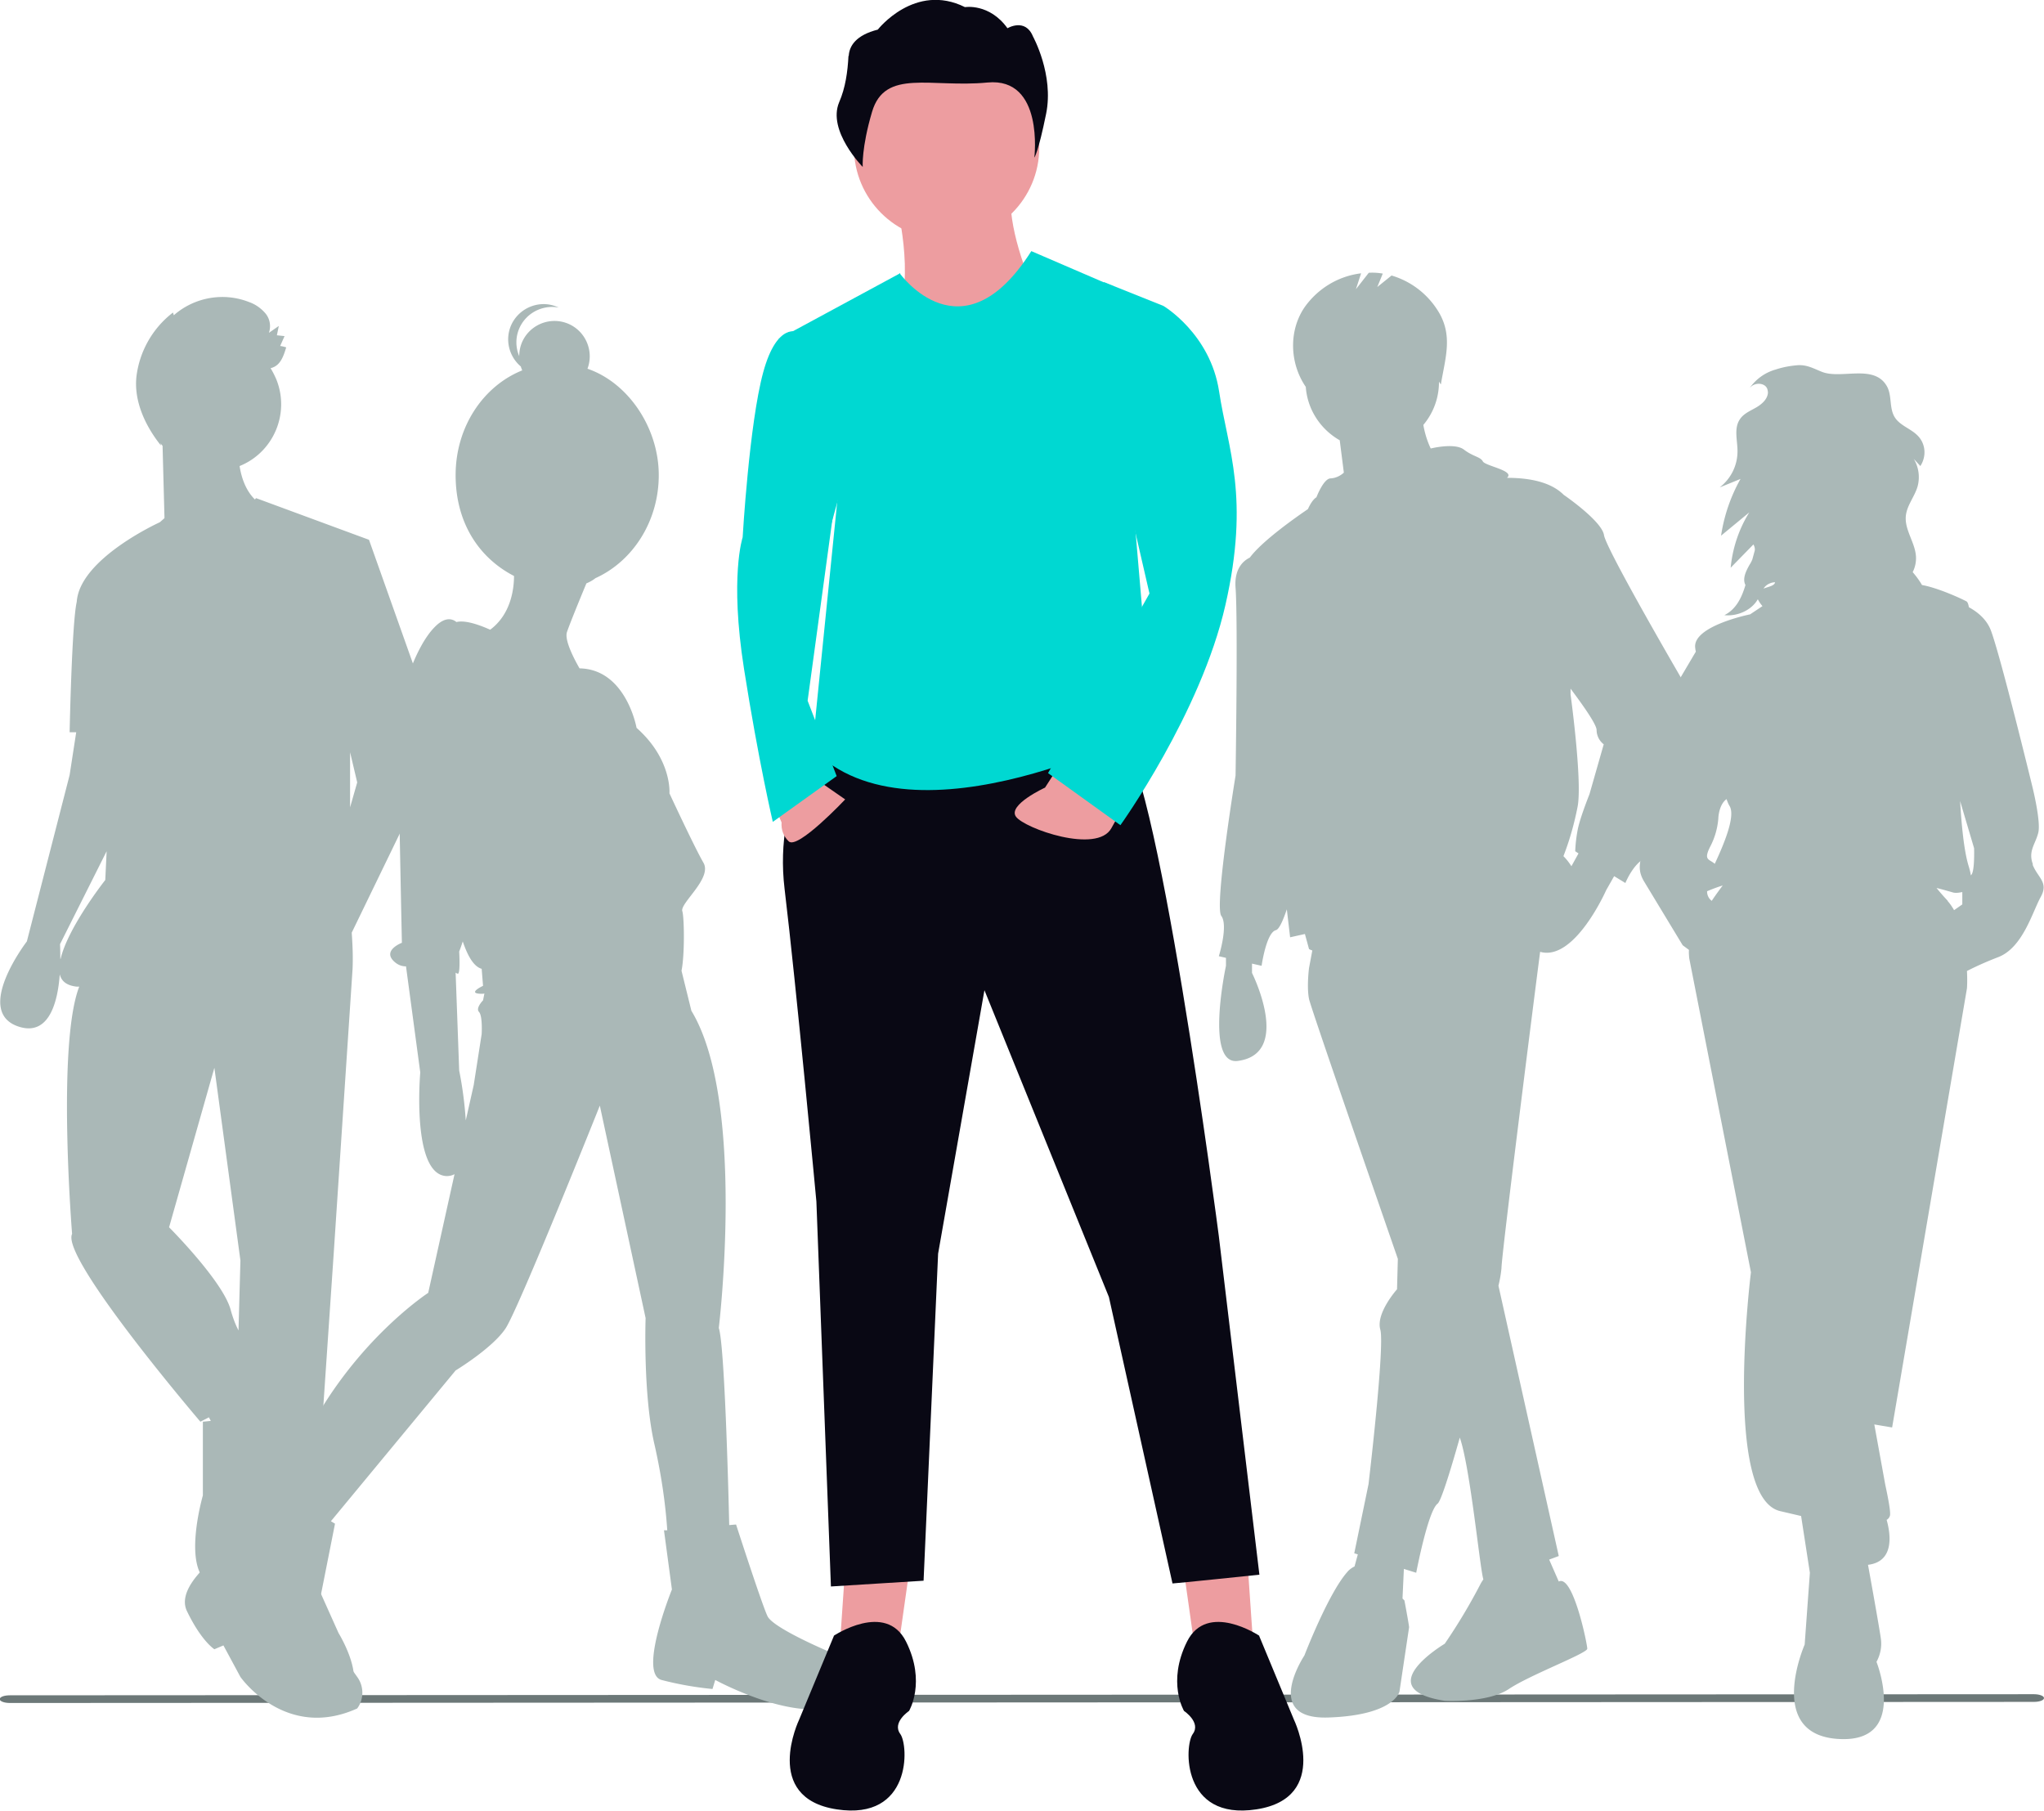<svg xmlns="http://www.w3.org/2000/svg" viewBox="0 0 745.6 660.5"><path d="M741.9,620.8l-738.3.4c-2,0-3.7-.6-3.7-1.4s1.6-1.4,3.7-1.4l738.3-.4c2,0,3.7.6,3.7,1.4s-1.6,1.4-3.7,1.4Z" fill="#6c7878"/><g fill="#aab8b7"><path d="M741.6 315.4c-1.9-4.9.8-7.3 1.9-11.6s-2.4-17.9-2.4-17.9-11.4-46.8-14.9-56c-1.5-3.9-4.7-6.6-8-8.4-.2-1.2-.5-2-1-2.2-3.1-1.6-10.9-5-16.1-5.9-1-1.7-2.1-3.2-3.4-4.7a11.28 11.28 0 0 0 1.2-5.7c-.3-5.1-4.2-9.7-3.7-14.8.4-3.9 3.2-7 4.3-10.8.9-3.4.4-7-1.4-10l2.4 2.6c2.2-3.4 2-7.8-.7-10.8-2.5-2.8-6.8-3.9-8.7-7.1-2-3.3-.9-7.8-2.8-11.2-4.7-8.3-16.7-2.4-23.8-5.3-3-1.2-5.2-2.5-8.5-2.4-2.8.2-5.6.7-8.3 1.6-3.9 1.1-7.2 3.5-9.5 6.8.2-.3.5-.5.7-.7 1.7-1.4 4.8-1.2 5.7.8a4.53 4.53 0 0 1 .3 1.6c-.2 2.4-2.3 4.2-4.4 5.4s-4.5 2.2-5.8 4.2c-2.3 3.3-.9 7.7-.9 11.7 0 5.2-2.4 10-6.5 13.2l7.6-3.1c-3.6 6.4-6 13.4-7.1 20.7l10.3-8.5c-3.8 6.1-6.1 13-6.8 20.2l8.3-8.5c.4.7.6 1.4.5 2.2l-.9 3.3c-.3.7-.6 1.3-1 1.9-1.3 2.3-2.7 5.1-1.5 7.4h0c-1.3 4.4-3.3 8.8-7.7 11 4.9.5 10-1.9 12.2-5.8.4.7.8 1.4 1.3 2l.4.5-1.2.8-3.3 2.2s-21.4 4.3-20 12.4c0 .3.1.7.2 1.2l-6.2 10.5-8.9 30.3s-4.6 9.7-3.8 13.8 0 5.7 0 13-3.5 10.3 0 16.2l14.1 23.3 2.3 1.7c-.1 1 0 2.1.1 3.1l22.5 114.5s-10.3 82 10.6 87.1l7.7 1.8 3.2 20.7-1.9 26.2s-14.3 32.5 11.9 34.4 14.3-28.1 14.3-28.1c1.4-2.6 2-5.5 1.6-8.4-.3-2.4-2.5-14.9-4.7-27 10-1.2 8.1-11.8 6.8-16.4.6-.3 1-.9 1.2-1.5.3-1.1-.4-5.3-1.7-11.3l-4-22 6.5 1.1 27.3-160.2s.2-2.5 0-6.3c3.7-1.9 7.6-3.6 11.5-5.1 8.9-3.5 12.4-16.5 15.4-21.9s-1.1-7-3-11.9zm-97.1-102c.9-.6 1.9-1 3-1-.2 1.3-2.4 1.6-4.2 2.3.3-.5.7-.9 1.2-1.3h0zM630.9 294c2.2 3.6-1.8 13.4-5.4 21.1-2-1.8-4.2-1.2-1.7-6.2 1.7-3.2 2.7-6.7 3-10.3 0-.6.3-5.2 3-7.1.3.8.6 1.7 1.1 2.5h0zm-8.2 31.1c1.2-.5 3.1-1.3 5.7-2.1-1.2 1.6-2.6 3.5-4 5.6-1.1-.8-1.7-2.1-1.7-3.4zm87.8 3.5c-1.6-1.7-3-3.3-4.1-4.7 2 .5 4.1 1.1 6.2 1.7 1.1.2 2.1 0 3.2-.2v4.5l-3 2.1c-.7-1.2-1.5-2.4-2.4-3.4h0zm8.4-9.3h0c-.1-1-.4-2-.7-3.1-1.8-5.6-2.7-15.5-3.2-24l5.1 17.2s.3 8.7-1.1 9.8h0z"/><path d="M613.7 248.1s-27.8-47.7-28.6-52.9-14.7-14.7-14.7-14.7c-4.7-4.7-12.5-6.2-20.7-6.2 3.1-2.6-7.9-4.3-8.8-6s-3.5-1.7-6.9-4.3-12.1-.4-12.1-.4c-1.3-2.7-2.2-5.7-2.7-8.6 3.7-4.4 5.7-9.9 5.7-15.6v-.2c.2.3.4.7.7 1 1.6-9.7 4.5-17.8-1-26.7-3.9-6.3-9.9-10.9-17-13l-5.2 4.2 2-4.9a21.86 21.86 0 0 0-5.1-.3l-4.7 6 1.9-5.8c-8.2 1-15.6 5.4-20.5 12.2-6 8.6-5.6 20.6.3 29.2v-.2c.5 8.2 5.2 15.6 12.4 19.7l1.5 11.8h0c-1.3 1.2-3 2-4.8 2.1-2.6 0-5.2 6.9-5.2 6.9s-1.5.7-3.1 4.3c-4.1 2.8-16.6 11.5-21.2 17.7-2.7 1.3-5.7 4.4-5.2 11 .9 12.1 0 68.5 0 68.5s-7.8 47.7-5.2 51.2-.9 14.7-.9 14.7l2.6.6v2.9s-7.8 36.3 4.3 34.7c20-2.6 5.2-32.1 5.2-32.1v-3.4l3.5.8s1.7-12.1 5.2-13c1.2-.3 2.6-3.5 4-7.6l1.2 10.2 5.4-1.2 1.5 5.5c.4.2.8.4 1.2.5l-1.2 6.4s-.9 6.9 0 11.3c.4 2.2 16.5 48.9 32.4 94.8l-.3 11.1s-7.8 8.7-6.1 14.7-4.3 56.4-4.3 56.4l-5.2 25.2 1.3.4-1.2 4.4c-1 .5-2 1.2-2.7 2.1-6.9 7.8-15.6 30.4-15.6 30.4s-15.6 23.4 8.7 22.6 26-9.5 26-9.5l3.5-23.4c0-.8-1.7-9.8-1.7-9.8l-.7-.7.5-10.8 4.5 1.4s4.3-22.6 7.8-25.2c1.2-.9 4.4-11 8.1-24.1 3.8 10.8 7.4 48.3 8.6 51.7-.4.6-.8 1.2-1.1 1.8-3.9 7.5-8.2 14.7-13 21.7 0 0-27.8 16.5 0 20.8 0 0 15.6.9 23.4-4.3s28.6-13 28.6-14.7-5.2-27.2-10.4-24.5h0l-3.5-8 3.5-1.3-22-98.6c.5-2.1.9-4.2 1.1-6.4 0-4.5 11.2-93 14.1-115.4 12.6 3.6 24.1-22.5 24.1-22.5l2.9-5.1 4.1 2.5s3.5-8.7 8.7-9.5 14.7-46.8 14.7-52.9c0-3.9-1-7.7-2.6-11.3h0zm-40.4 68c-.9-1.4-1.8-2.6-3-3.8 2.3-5.9 4-12 5.2-18.2 1.7-9.5-2.6-40.8-2.6-40.8v-2.1c4.2 5.6 9.5 13 9.5 15.1 0 2 1 4 2.6 5.2l-5.2 18.2s-3.5 8.7-4.3 13a51.79 51.79 0 0 0-.9 7.8l1.2.8-2.6 4.7zm-424.2-64.4l4.6-1-19.1-53.8-41.2-15.2s-.2.2-.4.5c-3.5-3.4-5-8.3-5.6-12.2 12.4-5 18.4-19.2 13.4-31.6-.6-1.4-1.3-2.8-2.1-4.1 3.4-.8 4.6-3.9 5.7-7.6-.7-.2-1.4-.4-2.2-.5l1.6-3.6-2.8-.3.7-3.4-3.6 2.5c.8-2.4.4-5-1.2-7-1.6-1.9-3.7-3.4-6-4.2-9.3-3.7-20-1.8-27.5 4.8l-.3-1c-7.3 5.6-12.1 13.9-13.3 23.1-1.1 9.1 3.2 18.3 8.9 25.4 0-.3-.1-.6-.2-.9.2.3.5.7.8 1L60 189l-1.7 1.5s-29.2 13.2-30.3 29h0c-1.8 7.7-2.6 47.6-2.6 47.6h2.4l-2.4 15.6-15.6 60.7s-20 26-2.6 31.2c10.8 3.2 13.9-9.3 14.6-19.2.6 2.5 2.5 4.1 6.2 4.5h.9c-8.2 21.2-2.6 90.2-2.6 90.2-4.3 8.7 46.8 68.5 46.8 68.5l3.1-1.6.7 1.3c-1.7.2-2.9.3-2.9.3v26.9s-7.8 26.9 2.6 32.1c2.7 1.3 5.5.4 8.2-1.8l-1.2 23.5c0 4.3 11.3 12.1 11.3 12.1s2.6 9.5 23.4 9.5 5.2-25.2 5.2-25.2l-11.3-25.2s-.8.4-3.4-1.7l.9-10.1 5.1.4 6.9-101.5 6.9-104.1c.2-4.5 0-8.9-.3-13.3l25.5-52.6-4.6-36.3zm-18.8 33.7l-2.6 9.1v-20.1l2.6 11zM22 349.7c0-3.2-.1-5.3-.1-5.3l17-33.9-.5 10.5s-13.6 17.2-16.3 28.8h0zm39.7 97.9l16.5-58.1 9.5 70.3-.7 25.5c-1.2-2.3-2.1-4.8-2.8-7.3-2.6-10.4-22.6-30.4-22.6-30.4h0z"/><path d="M305.8 603.9c-8.1-3.3-23.9-10.5-25.8-14.3s-11.5-33.5-11.5-33.5l-2.5.2c-.3-13.5-1.7-65.7-3.8-71.9 0 0 10-82.7-10-115.7l-3.6-14.6c1.2-5.9 1-19.4.3-21.7-1-2.9 11-12 7.7-17.7s-12.4-25.3-12.4-25.3 1-12.4-12-23.9c0 0-3.8-21.4-20.8-21.7-2.3-4-5.5-10.4-4.6-13.2 1-3 4.9-12.5 7.1-17.8 1.2-.5 2.3-1.1 3.3-1.9 13.5-6.1 23.1-20.6 23.1-37.6s-10.9-33.6-26-38.8c2.5-6.7-.9-14.1-7.5-16.6-6.7-2.5-14.1.9-16.6 7.5a13.3 13.3 0 0 0-.8 4.5c-2.8-6.6.3-14.1 6.9-16.9 2.4-1 5-1.3 7.5-.8-6.4-3.1-14.1-.3-17.2 6.1-2.5 5.3-1.1 11.6 3.4 15.4.1.5.3.9.5 1.4-14.2 5.7-24.3 20.6-24.3 38.2s8.7 30.3 21.3 36.8c0 5.3-1.4 14.2-8.7 19.6-3.8-1.7-9-3.6-12.3-2.8-1.7-1.4-4.4-1.8-7.9 1.8-7.2 7.2-13.4 25.8-13.4 37.3s1.4 77.9 1.4 77.9-7.7 2.9-2.4 7.2c1.1.9 2.4 1.4 3.9 1.4l5.2 38.7s-3.3 37.3 9.6 37.8c1 0 2-.2 2.9-.7l-9.6 43.3s-22 14.3-39.2 42.6c-8.9 14.5-13.3 23.5-15.5 28.7l-3.2-2-11 21s-24.4 14.8-19.1 25.8 10 13.9 10 13.9l3.3-1.4 6.2 11.5s16.3 23.4 42.6 11.5c2.5-3.4 2.5-8.1 0-11.5-4.3-6.2-15.3-19.6-15.3-19.6l7.2-36.3-1.5-.9 45.5-55s13.4-8.1 18.2-15.3 34.4-81.3 34.4-81.3l16.7 77.5s-1 28.2 3.3 46.4c2.3 10.2 3.9 20.6 4.6 31h-1.2l2.9 21.6s-12.4 30.6-3.8 33c6.1 1.6 12.4 2.7 18.6 3.3l1-3.3s36.8 20.1 50.2 5.3c0 0 2.9-10.5-5.3-13.9zM174.7 369.1c1.4 1.4 1 8.1 1 8.1l-2.9 18.6-2.9 12.9c-.4-6.1-1.2-12.2-2.4-18.2l-1.3-35.7c.3.2.5.3.8.4 1 0 .5-8.1.5-8.1s.6-1.5 1.3-3.7c1.9 5.6 4.1 9.2 6.9 10l.5 6.2s-6.2 2.9-.5 2.9c.3 0 .7 0 1-.1l-.5 2.5s-2.9 2.9-1.4 4.3z"/></g><path d="M431.9 573.5l4.2 29.6 21.1-2.1-2.1-30.6-23.2 3.2zm-100.3 0l-4.2 29.6-21.1-2.1 2.1-30.6 23.2 3.2z" fill="#ed9da0"/><path d="M301 267.3s-19 22.2-14.8 57 11.6 114 11.6 114l5.3 140.4 33.8-2.1 5.3-119.3 16.9-96.1 45.4 111.9 23.2 104.5c1 0 31.7-3.2 31.7-3.2l-14.8-123.5s-23.2-179.5-37-182.7-106.7-1.1-106.7-1.1zm158.4 329.4s-19-12.7-26.4 2.1-1.1 25.3-1.1 25.3 6.3 4.2 3.2 8.4-4.2 31.7 23.2 27.5 13.7-32.7 13.7-32.7l-12.7-30.6zm-155.3 0s19-12.7 26.4 2.1 1.1 25.3 1.1 25.3-6.3 4.2-3.2 8.4 4.2 31.7-23.2 27.5-13.7-32.7-13.7-32.7l12.7-30.6z" fill="#090814"/><g fill="#ed9da0"><path d="M326.8 73.2s7.4 28.3 0 43.1 13.7 29.8 13.7 29.8 44.8-23.6 38.5-36.3-12.1-31.3-9.9-41.8l-42.2 5.3z"/><circle cx="345.3" cy="53.8" r="33.8"/></g><g fill="#00d8d2"><path d="M328.2,99.7s22.7,31.9,48-8.1l30.4,13.1,13.7,160.5s-87,46-124,7.9l15.2-150.5,16.7-22.9Z"/><path d="M328.3,99.7l-44.2,23.9,16.9,75.7,27.4-99.6Z"/></g><path d="M294.6 282.1l13.7 9.5s-17.4 18.5-20.6 15.3c-1.9-1.8-2.8-4.3-2.6-6.9l-3.2-7.4 12.7-10.6zm91.3-2.1l-4.7 7.3s-13.7 6.3-10.6 10.6 29.6 13.7 34.8 4.2l5.3-9.5-24.9-12.6z" fill="#ed9da0"/><path d="M291.2 121.2s-7.7-4.1-12.8 14.6-7.5 60.2-7.5 60.2-4.8 14.3.5 48 10.5 55.8 10.5 55.8l23.3-16.7-10.6-27.5 13.7-100.3-17.2-34.1zm111.5-18.3l21.7 8.7s17.1 10.1 20.3 31.2 11.3 38.4 2.3 77.9-38.3 80.3-38.3 80.3l-26.4-19 37-65.5-18-78.1 1.4-35.5z" fill="#00d8d2"/><path d="M309.6 20.4c.2-3.7 2.7-7.6 10.6-9.6 0 0 13.5-17.3 31.8-8.2 0 0 8.9-1.5 15.5 7.7 0 0 6.5-3.9 9.3 3 0 0 7.7 13.9 4.8 28.2s-4.3 16-4.3 16 3.6-29.4-17.1-27.4-37.4-5.2-42.1 10.7c-3.9 13.2-3.4 20.1-3.4 20.1s-13-13.2-8.6-23.6c2.3-5.3 3.1-11.1 3.4-16.9z" fill="#090814"/></svg>
